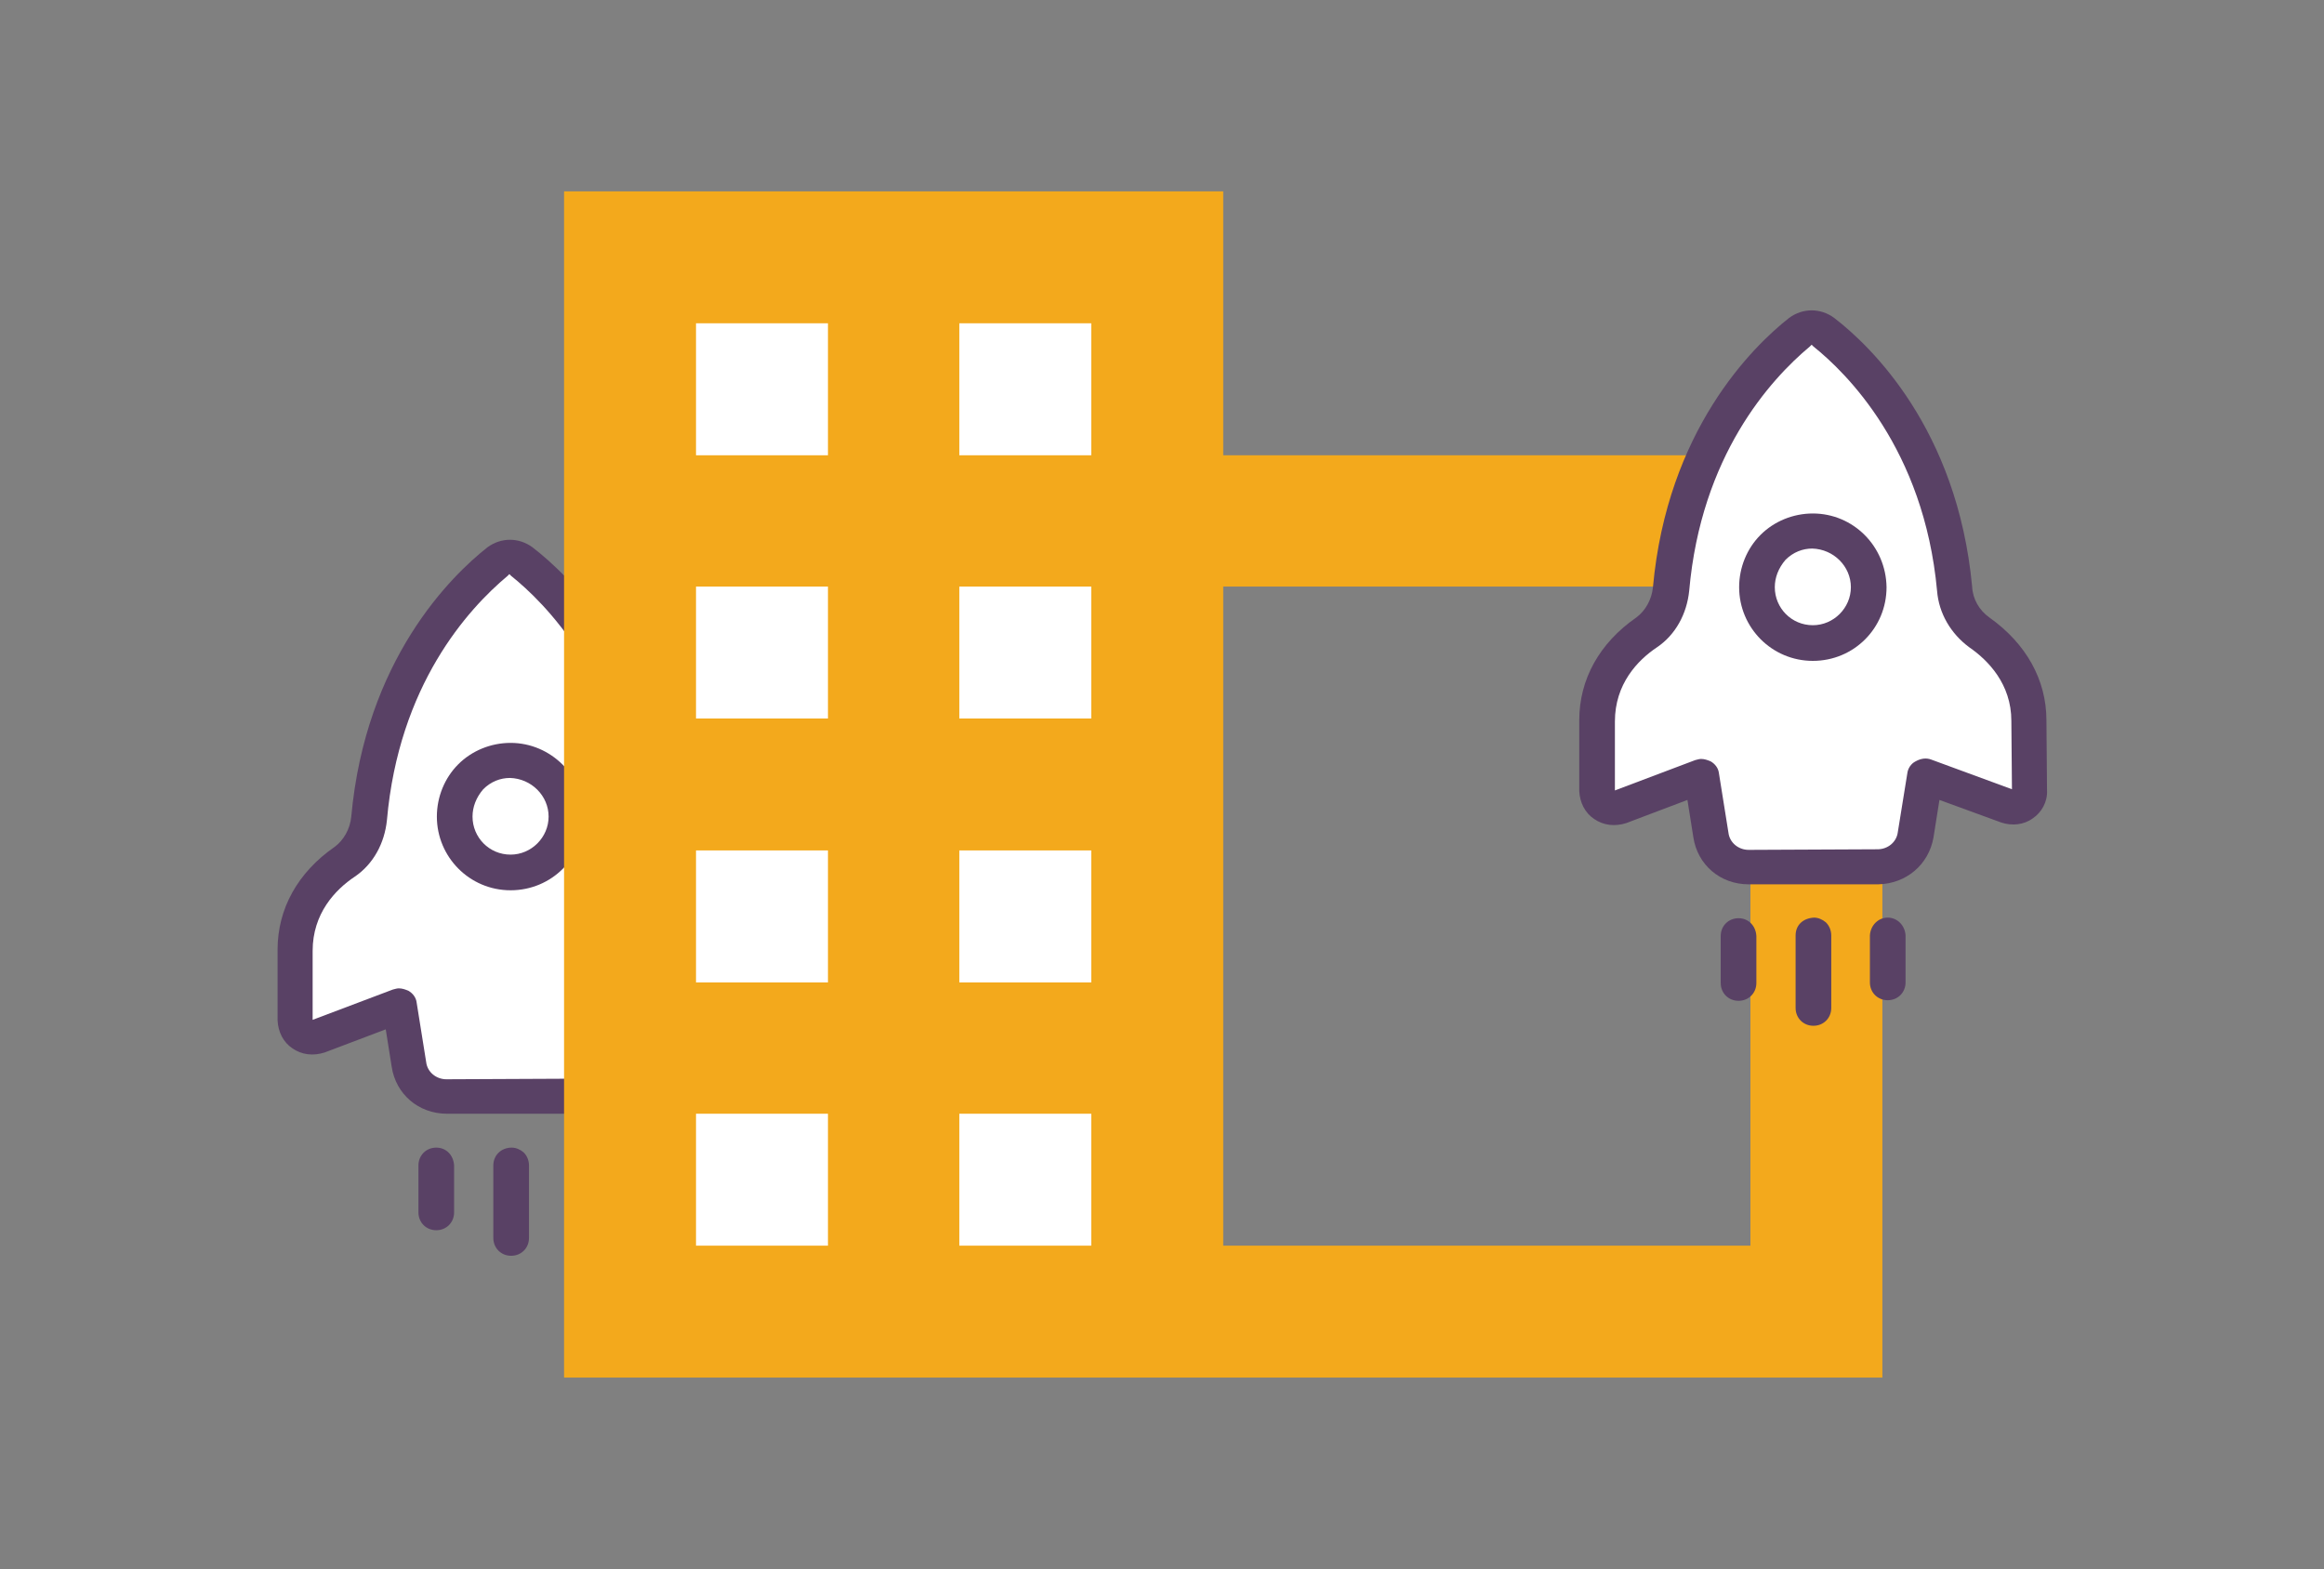 <?xml version="1.0" encoding="utf-8"?>
<!-- Generator: Adobe Illustrator 25.2.1, SVG Export Plug-In . SVG Version: 6.00 Build 0)  -->
<svg version="1.1" id="Layer_1" xmlns="http://www.w3.org/2000/svg" xmlns:xlink="http://www.w3.org/1999/xlink" x="0px" y="0px"
	 viewBox="0 0 391 264" style="enable-background:new 0 0 391 264;" xml:space="preserve">
<rect x="0" y="0" width="391" height="264" fill="#808080" stroke="none"/>
<g>
	<g>
		<g>
			<polygon style="fill:#FFFFFF;" points="85.9,92.9 71.2,106.6 62.5,131.4 60.2,143.3 51,153.2 51,174.9 66.6,169.4 71.7,182.6 
				88.4,185.8 104.5,181.1 106.4,169.4 120.9,174.1 122.3,155.3 110.8,142.5 108.4,124.5 101.9,108 90.3,97.1 			"/>
			<path style="fill:#FFFFFF;" d="M88.5,186.4l-17.1-3.3l-5-13l-15.8,5.5V153l9.3-9.9l2.2-11.8l8.8-25l15.1-14.1l4.8,4.5l11.8,11
				l6.5,16.7l2.4,17.8l11.5,12.9l0,0.2l-1.4,19.4l-14.6-4.6l-1.8,11.4L88.5,186.4z M72.1,182.2l16.3,3.1l15.6-4.7l1.9-11.9l14.5,4.6
				l1.3-17.9l-11.4-12.8l-2.4-18l-6.4-16.4L90,97.5l-4.1-3.9l-14.3,13.3l-8.7,24.7l-2.2,12l-9.2,9.9v20.8l15.3-5.4L72.1,182.2z"/>
		</g>
		<g>
			<path style="fill:#594165;" d="M115.7,142.5c-1.7-1.2-2.8-3.1-2.9-5.2c-2.5-26.6-17.1-40.5-23.2-45.2c-2.3-1.7-5.3-1.7-7.6,0
				c-6.1,4.8-20.5,18.9-22.9,45.3c-0.2,2.1-1.3,4-2.8,5.1c-6.2,4.3-9.6,10.4-9.6,17.3v11.9c0.1,2,1,3.7,2.5,4.7
				c1.6,1.1,3.5,1.3,5.4,0.7l10.3-3.9l1,6.3c0.7,4.6,4.5,7.9,9.3,7.9h21.8c4.7-0.1,8.5-3.3,9.3-7.9l1-6.3l10.4,3.8
				c1.8,0.6,3.8,0.4,5.3-0.7c1.5-1,2.5-2.8,2.4-4.7l-0.1-11.8C125.2,153,121.8,146.9,115.7,142.5z M119.4,171.4l-13.6-5
				c-0.8-0.3-1.7-0.2-2.6,0.3c-0.8,0.4-1.3,1.2-1.4,2l-1.6,9.9c-0.2,1.7-1.7,2.9-3.4,2.9l-21.7,0.1c-1.7,0-3.2-1.2-3.4-2.9l-1.6-10
				c-0.1-0.9-0.7-1.6-1.4-2c-0.5-0.2-1-0.4-1.6-0.4c-0.3,0-0.6,0.1-1,0.2l-13.5,5.1v-11.6c0-6.3,3.8-10.3,7.1-12.5
				c3.1-2.1,5-5.6,5.4-9.5c2-22.7,13.6-35.5,20.3-41.1l0.3-0.3l0.3,0.3c5.5,4.4,18.6,17.2,20.8,41.1v0c0.3,3.8,2.3,7.2,5.4,9.5
				c3.2,2.2,7.1,6.2,7.1,12.4L119.4,171.4z"/>
			<path style="fill:#594165;" d="M85.9,125c-3.3,0-6.5,1.3-8.8,3.6c-2.3,2.3-3.6,5.5-3.6,8.8c0,6.8,5.5,12.4,12.4,12.4
				s12.4-5.5,12.4-12.4C98.3,130.6,92.7,125,85.9,125z M85.9,143.8c-3.6,0-6.4-2.9-6.4-6.4c0-1.6,0.6-3.2,1.8-4.6
				c1.3-1.3,2.9-1.9,4.5-1.9c3.6,0.1,6.5,3,6.5,6.5C92.3,140.9,89.4,143.8,85.9,143.8z"/>
			<path style="fill:#594165;" d="M73.4,193.1c-1.7,0-3,1.3-3,3v7.9c0,1.7,1.3,3,3,3s3-1.3,3-3v-7.9
				C76.3,194.4,75.1,193.1,73.4,193.1z"/>
			<path style="fill:#594165;" d="M83,196.1v12.2c0,1.7,1.3,3,3,3s3-1.3,3-3v-12.2c0-0.8-0.3-1.6-0.9-2.2c-0.6-0.5-1.3-0.8-2-0.8
				l0,0C84.3,193.1,83,194.4,83,196.1z"/>
			<path style="fill:#594165;" d="M98.5,193c-1.6,0-2.9,1.3-3,3v7.9c0,1.7,1.3,3,3,3s3-1.3,3-3V196C101.4,194.3,100.2,193,98.5,193z
				"/>
		</g>
	</g>
	<rect x="109" y="48" style="fill:#FFFFFF;" width="86.2" height="171.5"/>
	<g>
		<g>
			<path style="fill:#F3A91C;" d="M205.8,76.6V32.2H94.9v199.6h221.8V76.6H205.8z M139.3,209.6h-22.2v-22.2h22.2V209.6z
				 M139.3,165.3h-22.2v-22.2h22.2V165.3z M139.3,120.9h-22.2V98.7h22.2V120.9z M139.3,76.6h-22.2V54.4h22.2V76.6z M183.6,209.6
				h-22.2v-22.2h22.2V209.6z M183.6,165.3h-22.2v-22.2h22.2V165.3z M183.6,120.9h-22.2V98.7h22.2V120.9z M183.6,76.6h-22.2V54.4
				h22.2V76.6z M294.5,209.6h-88.7v-13.7h0v-84.1h0V98.7h88.7V209.6z"/>
		</g>
	</g>
	<g>
		<g>
			<polygon style="fill:#FFFFFF;" points="305,54.3 290.3,68 281.5,92.7 279.3,104.7 270.1,114.6 270.1,136.3 285.6,130.8 
				290.8,144 307.5,147.2 323.6,142.4 325.4,130.8 340,135.4 341.3,116.6 329.9,103.8 327.5,85.9 321,69.3 309.4,58.5 			"/>
			<path style="fill:#FFFFFF;" d="M307.5,147.7l-17.1-3.3l-5-13l-15.8,5.5v-22.6l9.3-9.9l2.2-11.8l8.8-25L305,53.6l4.8,4.5l11.8,11
				l6.5,16.7l2.4,17.8l11.5,12.9l0,0.2l-1.4,19.4l-14.6-4.6l-1.8,11.4L307.5,147.7z M291.1,143.6l16.3,3.1l15.6-4.7l1.9-11.9
				l14.5,4.6l1.3-17.9l-11.4-12.8L327,86l-6.4-16.4L309,58.9L305,55l-14.3,13.3L282,92.9l-2.2,12l-9.2,9.9v20.8l15.3-5.4
				L291.1,143.6z"/>
		</g>
		<g>
			<path style="fill:#594165;" d="M334.7,103.9c-1.7-1.2-2.8-3.1-2.9-5.2c-2.5-26.6-17.1-40.5-23.2-45.2c-2.3-1.7-5.3-1.7-7.6,0
				c-6.1,4.8-20.5,18.9-22.9,45.3c-0.2,2.1-1.3,4-2.8,5.1c-6.2,4.3-9.6,10.4-9.6,17.3v11.9c0.1,2,1,3.7,2.5,4.7
				c1.6,1.1,3.5,1.3,5.4,0.7l10.3-3.9l1,6.3c0.7,4.6,4.5,7.9,9.3,7.9h21.8c4.7-0.1,8.5-3.3,9.3-7.9l1-6.3l10.4,3.8
				c1.8,0.6,3.8,0.4,5.3-0.7c1.5-1,2.5-2.8,2.4-4.7l-0.1-11.8C344.3,114.4,340.9,108.3,334.7,103.9z M338.5,132.8l-13.6-5
				c-0.8-0.3-1.7-0.2-2.6,0.3c-0.8,0.4-1.3,1.2-1.4,2l-1.6,9.9c-0.2,1.7-1.7,2.9-3.4,2.9l-21.7,0.1c-1.7,0-3.2-1.2-3.4-2.9l-1.6-10
				c-0.1-0.9-0.7-1.6-1.4-2c-0.5-0.2-1-0.4-1.6-0.4c-0.3,0-0.6,0.1-1,0.2l-13.5,5.1v-11.6c0-6.3,3.8-10.3,7.1-12.5
				c3.1-2.1,5-5.6,5.4-9.5c2-22.7,13.6-35.5,20.3-41.1l0.3-0.3l0.3,0.3c5.5,4.4,18.6,17.2,20.8,41.1v0c0.3,3.8,2.3,7.2,5.4,9.5
				c3.2,2.2,7.1,6.2,7.1,12.4L338.5,132.8z"/>
			<path style="fill:#594165;" d="M305,86.4c-3.3,0-6.5,1.3-8.8,3.6c-2.3,2.3-3.6,5.5-3.6,8.8c0,6.8,5.5,12.4,12.4,12.4
				s12.4-5.5,12.4-12.4C317.3,91.9,311.8,86.4,305,86.4z M305,105.2c-3.6,0-6.4-2.9-6.4-6.4c0-1.6,0.6-3.2,1.8-4.6
				c1.3-1.3,2.9-1.9,4.5-1.9c3.6,0.1,6.5,3,6.5,6.5C311.4,102.3,308.5,105.2,305,105.2z"/>
			<path style="fill:#594165;" d="M292.5,154.5c-1.7,0-3,1.3-3,3v7.9c0,1.7,1.3,3,3,3s3-1.3,3-3v-7.9
				C295.4,155.7,294.1,154.5,292.5,154.5z"/>
			<path style="fill:#594165;" d="M302.1,157.4v12.2c0,1.7,1.3,3,3,3s3-1.3,3-3v-12.2c0-0.8-0.3-1.6-0.9-2.2c-0.6-0.5-1.3-0.8-2-0.8
				l0,0C303.3,154.5,302.1,155.7,302.1,157.4z"/>
			<path style="fill:#594165;" d="M317.6,154.4c-1.6,0-2.9,1.3-3,3v7.9c0,1.7,1.3,3,3,3s3-1.3,3-3v-7.9
				C320.5,155.7,319.2,154.4,317.6,154.4z"/>
		</g>
	</g>
</g>
</svg>

